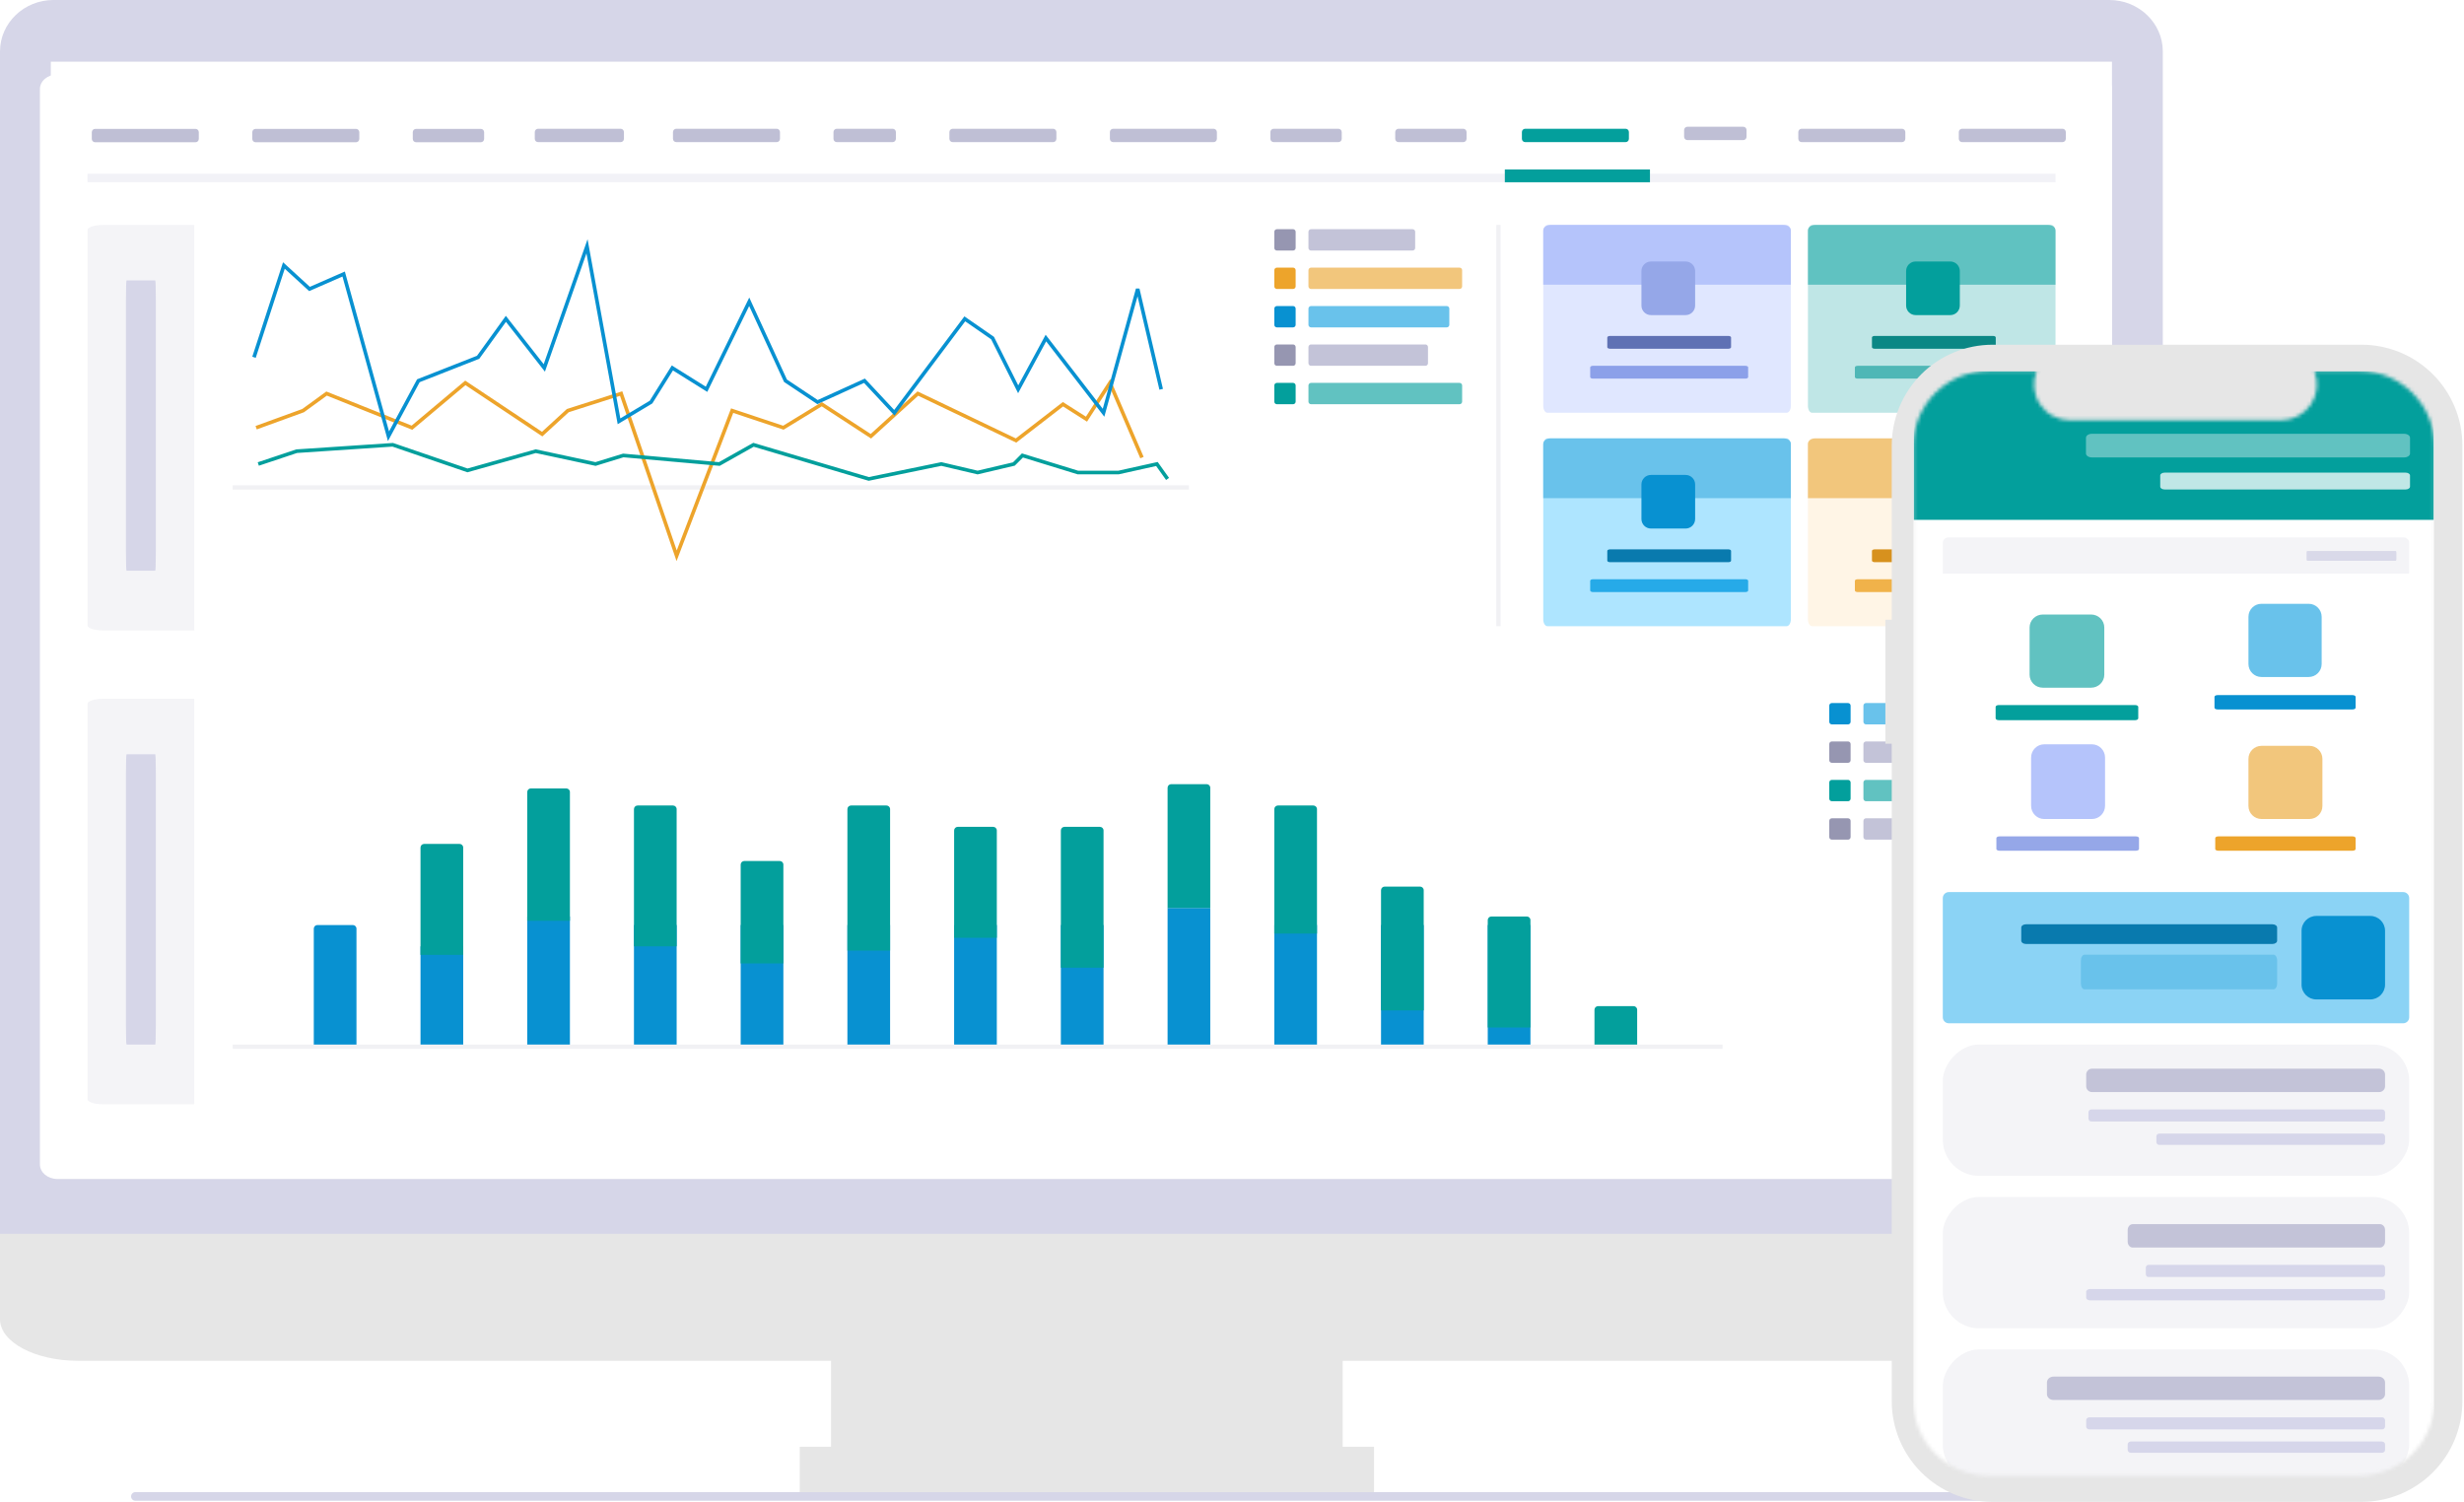 <svg width="679" height="414" viewBox="0 0 679 414" fill="none" xmlns="http://www.w3.org/2000/svg">
<path d="M575.512 375H21.488C9.64 375 0 369.862 0 363.545V328H597V363.545C597 369.862 587.361 375 575.512 375Z" fill="#E6E6E6"/>
<path d="M370 368H229V412H370V368Z" fill="#E6E6E6"/>
<path d="M378.646 398.7H220.39V411.445H378.646V398.7Z" fill="#E6E6E6"/>
<path d="M596 340H0V14.174C0 6.358 6.61 0 14.735 0H581.265C589.39 0 596 6.358 596 14.174V340Z" fill="#D6D6E8"/>
<path d="M582 17H14V321H582V17Z" fill="white"/>
<path d="M36.121 412.385C36.121 413.045 36.651 413.575 37.311 413.575H559.601C560.261 413.575 560.791 413.045 560.791 412.385C560.791 411.725 560.261 411.195 559.601 411.195H37.311C36.651 411.195 36.121 411.725 36.121 412.385Z" fill="#D6D6E8"/>
<g filter="url(#filter0_d_35_188)">
<path d="M577.203 17H15.798C13.148 17 11 18.799 11 21.018V317.362C11 319.581 13.148 321.38 15.798 321.38H577.203C579.848 321.38 582 319.581 582 317.362V21.018C582 18.799 579.848 17 577.203 17Z" fill="white"/>
</g>
<path d="M171.033 35.486H148.275C147.774 35.486 147.368 35.891 147.368 36.391V38.26C147.368 38.76 147.774 39.165 148.275 39.165H171.033C171.533 39.165 171.939 38.76 171.939 38.26V36.391C171.939 35.891 171.533 35.486 171.033 35.486Z" fill="#BFBFD5"/>
<path d="M214.032 35.486H186.36C185.859 35.486 185.453 35.891 185.453 36.391V38.26C185.453 38.76 185.859 39.165 186.36 39.165H214.032C214.533 39.165 214.939 38.76 214.939 38.26V36.391C214.939 35.891 214.533 35.486 214.032 35.486Z" fill="#BFBFD5"/>
<path d="M245.974 35.486H230.588C230.087 35.486 229.681 35.891 229.681 36.391V38.26C229.681 38.76 230.087 39.165 230.588 39.165H245.974C246.475 39.165 246.881 38.76 246.881 38.26V36.391C246.881 35.891 246.475 35.486 245.974 35.486Z" fill="#BFBFD5"/>
<path d="M290.203 35.486H262.53C262.03 35.486 261.624 35.891 261.624 36.391V38.26C261.624 38.76 262.03 39.165 262.53 39.165H290.203C290.703 39.165 291.109 38.76 291.109 38.26V36.391C291.109 35.891 290.703 35.486 290.203 35.486Z" fill="#BFBFD5"/>
<path d="M334.43 35.486H306.758C306.257 35.486 305.851 35.891 305.851 36.391V38.26C305.851 38.76 306.257 39.165 306.758 39.165H334.43C334.931 39.165 335.336 38.76 335.336 38.26V36.391C335.336 35.891 334.931 35.486 334.43 35.486Z" fill="#BFBFD5"/>
<path d="M368.829 35.486H350.986C350.485 35.486 350.079 35.891 350.079 36.391V38.26C350.079 38.76 350.485 39.165 350.986 39.165H368.829C369.33 39.165 369.736 38.76 369.736 38.26V36.391C369.736 35.891 369.33 35.486 368.829 35.486Z" fill="#BFBFD5"/>
<path d="M403.229 35.486H385.386C384.885 35.486 384.479 35.891 384.479 36.391V38.26C384.479 38.76 384.885 39.165 385.386 39.165H403.229C403.73 39.165 404.136 38.76 404.136 38.26V36.391C404.136 35.891 403.73 35.486 403.229 35.486Z" fill="#BFBFD5"/>
<path d="M447.967 35.486H420.295C419.794 35.486 419.388 35.891 419.388 36.391V38.26C419.388 38.76 419.794 39.165 420.295 39.165H447.967C448.468 39.165 448.874 38.76 448.874 38.26V36.391C448.874 35.891 448.468 35.486 447.967 35.486Z" fill="#039F9C"/>
<path d="M480.384 34.93H464.997C464.496 34.93 464.09 35.336 464.09 35.836V37.705C464.09 38.204 464.496 38.61 464.997 38.61H480.384C480.885 38.61 481.29 38.204 481.29 37.705V35.836C481.29 35.336 480.885 34.93 480.384 34.93Z" fill="#BFBFD5"/>
<path d="M524.136 35.486H496.464C495.963 35.486 495.558 35.891 495.558 36.391V38.26C495.558 38.76 495.963 39.165 496.464 39.165H524.136C524.637 39.165 525.043 38.76 525.043 38.26V36.391C525.043 35.891 524.637 35.486 524.136 35.486Z" fill="#BFBFD5"/>
<path d="M568.365 35.486H540.693C540.192 35.486 539.786 35.891 539.786 36.391V38.26C539.786 38.76 540.192 39.165 540.693 39.165H568.365C568.866 39.165 569.271 38.76 569.271 38.26V36.391C569.271 35.891 568.866 35.486 568.365 35.486Z" fill="#BFBFD5"/>
<path d="M566.437 47.871H24.12V50.224H566.437V47.871Z" fill="#F2F2F7"/>
<g filter="url(#filter1_d_35_188)">
<path d="M328.942 61.987H33.395C28.279 61.987 24.12 63.306 24.12 64.933V170.799C24.12 172.426 28.279 173.745 33.395 173.745H328.942C334.07 173.745 338.217 172.426 338.217 170.799V64.933C338.217 63.306 334.07 61.987 328.942 61.987Z" fill="white"/>
<path d="M476.215 192.567H37.876C30.288 192.567 24.12 193.886 24.12 195.513V301.379C24.12 303.006 30.288 304.324 37.876 304.324H476.215C483.821 304.324 489.971 303.006 489.971 301.379V195.513C489.971 193.886 483.821 192.567 476.215 192.567Z" fill="white"/>
</g>
<path d="M565.271 61.987H499.373C498.73 61.987 498.207 62.83 498.207 63.869V111.866C498.207 112.906 498.73 113.749 499.373 113.749H565.271C565.914 113.749 566.437 112.906 566.437 111.866V63.869C566.437 62.83 565.914 61.987 565.271 61.987Z" fill="#039F9C" fill-opacity="0.25"/>
<path d="M492.334 120.807H426.437C425.793 120.807 425.27 121.65 425.27 122.689V170.686C425.27 171.726 425.793 172.568 426.437 172.568H492.334C492.978 172.568 493.501 171.726 493.501 170.686V122.689C493.501 121.65 492.978 120.807 492.334 120.807Z" fill="#AEE5FF"/>
<path d="M565.271 120.807H499.373C498.73 120.807 498.207 121.65 498.207 122.689V170.686C498.207 171.726 498.73 172.568 499.373 172.568H565.271C565.914 172.568 566.437 171.726 566.437 170.686V122.689C566.437 121.65 565.914 120.807 565.271 120.807Z" fill="#FFF5E6"/>
<path d="M28.461 173.745C26.064 173.745 24.12 173.124 24.12 172.358L24.12 63.373C24.12 62.608 26.064 61.987 28.461 61.987L53.53 61.987L53.53 173.745L28.461 173.745Z" fill="#F4F4F7"/>
<path d="M42.785 77.281H34.867C34.779 77.281 34.709 79.591 34.709 82.442V152.114C34.709 154.964 34.779 157.275 34.867 157.275H42.785C42.872 157.275 42.943 154.964 42.943 152.114V82.442C42.943 79.591 42.872 77.281 42.785 77.281Z" fill="#D6D6E8"/>
<path d="M28.461 304.324C26.064 304.324 24.12 303.703 24.12 302.938L24.12 193.953C24.12 193.188 26.064 192.567 28.461 192.567L53.53 192.567L53.53 304.324L28.461 304.324Z" fill="#F4F4F7"/>
<path d="M42.785 207.86H34.867C34.779 207.86 34.709 210.171 34.709 213.021V282.694C34.709 285.544 34.779 287.855 34.867 287.855H42.785C42.872 287.855 42.943 285.544 42.943 282.694V213.021C42.943 210.171 42.872 207.86 42.785 207.86Z" fill="#D6D6E8"/>
<path d="M412.33 61.987H413.506V172.568H412.33V61.987Z" fill="#F1F1F4"/>
<path d="M565.26 193.743H566.437V304.324H565.26V193.743Z" fill="#F1F1F4"/>
<path d="M64.118 289.031L64.118 287.855L474.678 287.855L474.678 289.031L64.118 289.031Z" fill="#F1F1F4"/>
<path d="M64.118 134.924L64.118 133.747L327.629 133.747L327.629 134.924L64.118 134.924Z" fill="#F1F1F4"/>
<path d="M86.469 255.916C86.469 255.364 86.917 254.916 87.469 254.916H97.233C97.785 254.916 98.233 255.364 98.233 255.916V287.855H86.469V255.916Z" fill="#0891D1"/>
<rect x="115.879" y="260.797" width="11.764" height="27.057" fill="#0891D1"/>
<path d="M115.879 233.564C115.879 233.012 116.327 232.564 116.879 232.564H126.643C127.195 232.564 127.643 233.012 127.643 233.564V263.15H115.879V233.564Z" fill="#039F9C"/>
<rect x="145.288" y="252.563" width="11.764" height="35.292" fill="#0891D1"/>
<rect x="174.698" y="254.916" width="11.764" height="32.939" fill="#0891D1"/>
<rect x="204.108" y="254.916" width="11.764" height="32.939" fill="#0891D1"/>
<rect x="233.518" y="254.916" width="11.764" height="32.939" fill="#0891D1"/>
<rect x="262.928" y="254.916" width="11.764" height="32.939" fill="#0891D1"/>
<rect x="292.337" y="254.916" width="11.764" height="32.939" fill="#0891D1"/>
<rect x="321.748" y="250.21" width="11.764" height="37.645" fill="#0891D1"/>
<rect x="351.157" y="254.916" width="11.764" height="32.939" fill="#0891D1"/>
<rect x="380.566" y="254.916" width="11.764" height="32.939" fill="#0891D1"/>
<rect x="409.977" y="254.916" width="11.764" height="32.939" fill="#0891D1"/>
<path d="M439.386 278.267C439.386 277.715 439.834 277.267 440.386 277.267H450.15C450.702 277.267 451.15 277.715 451.15 278.267V287.855H439.386V278.267Z" fill="#039F9C"/>
<path d="M174.698 222.977C174.698 222.425 175.146 221.977 175.698 221.977H185.462C186.014 221.977 186.462 222.425 186.462 222.977V260.798H174.698V222.977Z" fill="#039F9C"/>
<path d="M145.288 218.271C145.288 217.719 145.736 217.271 146.288 217.271H156.052C156.604 217.271 157.052 217.719 157.052 218.271V253.739H145.288V218.271Z" fill="#039F9C"/>
<path d="M204.108 238.27C204.108 237.717 204.556 237.27 205.108 237.27H214.872C215.424 237.27 215.872 237.717 215.872 238.27V265.503H204.108V238.27Z" fill="#039F9C"/>
<path d="M233.518 222.977C233.518 222.425 233.965 221.977 234.518 221.977H244.281C244.834 221.977 245.281 222.425 245.281 222.977V261.974H233.518V222.977Z" fill="#039F9C"/>
<path d="M262.928 228.859C262.928 228.306 263.376 227.859 263.928 227.859H273.692C274.244 227.859 274.692 228.306 274.692 228.859V258.445H262.928V228.859Z" fill="#039F9C"/>
<path d="M321.748 217.095C321.748 216.542 322.195 216.095 322.748 216.095H332.511C333.064 216.095 333.511 216.542 333.511 217.095V250.21H321.748V217.095Z" fill="#039F9C"/>
<path d="M351.157 222.977C351.157 222.425 351.605 221.977 352.157 221.977H361.921C362.473 221.977 362.921 222.425 362.921 222.977V257.269H351.157V222.977Z" fill="#039F9C"/>
<path d="M292.337 228.859C292.337 228.306 292.785 227.859 293.337 227.859H303.101C303.654 227.859 304.101 228.306 304.101 228.859V266.68H292.337V228.859Z" fill="#039F9C"/>
<path d="M380.566 245.328C380.566 244.776 381.014 244.328 381.566 244.328H391.33C391.883 244.328 392.33 244.776 392.33 245.328V278.443H380.566V245.328Z" fill="#039F9C"/>
<path d="M409.977 253.563C409.977 253.011 410.425 252.563 410.977 252.563H420.741C421.293 252.563 421.741 253.011 421.741 253.563V283.149H409.977V253.563Z" fill="#039F9C"/>
<path d="M70.587 117.866L83.528 113.16L89.998 108.455L113.526 117.866L128.231 105.514L149.406 119.631L156.464 113.16L171.169 108.455L186.462 153.158L201.755 113.16L215.872 117.866L226.459 111.396L239.988 120.219L252.928 108.455L279.985 121.395L292.925 111.396L299.396 115.513L305.866 105.514L314.689 126.101" stroke="#EDA42B"/>
<path d="M69.999 98.456L78.234 73.163L85.293 79.633L94.704 75.516L107.056 120.219L115.291 104.926L131.76 98.456L139.407 87.868L149.994 101.397L161.758 67.87L170.581 116.102L179.404 110.808L185.286 101.397L194.697 107.279L206.461 83.163L216.46 104.926L225.283 110.808L238.223 104.926L246.458 113.749L265.869 87.868L273.515 93.162L280.574 107.279L288.22 93.162L304.101 113.749L313.513 79.633L319.983 107.279" stroke="#0891D1"/>
<path d="M71.176 127.866L81.763 124.336L108.232 122.572L128.819 129.63L147.641 124.336L164.111 127.866L171.757 125.513L198.226 127.866L207.637 122.572L239.4 131.983L259.398 127.866L269.398 130.218L279.397 127.866L281.75 125.513L289.396 127.866L297.043 130.218H308.219L318.806 127.866L321.747 131.983" stroke="#039F9C"/>
<path d="M454.679 46.694H414.682V50.224H454.679V46.694Z" fill="#039F9C"/>
<path d="M389.266 63.164H361.28C360.887 63.164 360.568 63.483 360.568 63.876V68.334C360.568 68.727 360.887 69.046 361.28 69.046H389.266C389.66 69.046 389.978 68.727 389.978 68.334V63.876C389.978 63.483 389.66 63.164 389.266 63.164Z" fill="#C3C3D8"/>
<path d="M402.196 73.751H361.29C360.891 73.751 360.568 74.07 360.568 74.463V78.922C360.568 79.315 360.891 79.633 361.29 79.633H402.196C402.595 79.633 402.918 79.315 402.918 78.922V74.463C402.918 74.07 402.595 73.751 402.196 73.751Z" fill="#F2C67C"/>
<path d="M398.667 84.339H361.291C360.892 84.339 360.568 84.658 360.568 85.051V89.509C360.568 89.902 360.892 90.221 361.291 90.221H398.667C399.066 90.221 399.389 89.902 399.389 89.509V85.051C399.389 84.658 399.066 84.339 398.667 84.339Z" fill="#69C2EB"/>
<path d="M392.796 94.926H361.28C360.887 94.926 360.568 95.245 360.568 95.638V100.097C360.568 100.49 360.887 100.808 361.28 100.808H392.796C393.189 100.808 393.507 100.49 393.507 100.097V95.638C393.507 95.245 393.189 94.926 392.796 94.926Z" fill="#C3C3D8"/>
<path d="M402.196 105.514H361.29C360.891 105.514 360.568 105.833 360.568 106.226V110.684C360.568 111.077 360.891 111.396 361.29 111.396H402.196C402.595 111.396 402.918 111.077 402.918 110.684V106.226C402.918 105.833 402.595 105.514 402.196 105.514Z" fill="#61C2C1"/>
<path d="M356.327 63.164H351.869C351.476 63.164 351.157 63.483 351.157 63.876V68.334C351.157 68.727 351.476 69.046 351.869 69.046H356.327C356.721 69.046 357.039 68.727 357.039 68.334V63.876C357.039 63.483 356.721 63.164 356.327 63.164Z" fill="#9696B1"/>
<path d="M356.327 73.751H351.869C351.476 73.751 351.157 74.07 351.157 74.463V78.922C351.157 79.315 351.476 79.633 351.869 79.633H356.327C356.721 79.633 357.039 79.315 357.039 78.922V74.463C357.039 74.07 356.721 73.751 356.327 73.751Z" fill="#EDA42B"/>
<path d="M356.327 94.926H351.869C351.476 94.926 351.157 95.245 351.157 95.638V100.097C351.157 100.49 351.476 100.808 351.869 100.808H356.327C356.721 100.808 357.039 100.49 357.039 100.097V95.638C357.039 95.245 356.721 94.926 356.327 94.926Z" fill="#9696B1"/>
<path d="M356.327 84.339H351.869C351.476 84.339 351.157 84.658 351.157 85.051V89.509C351.157 89.902 351.476 90.221 351.869 90.221H356.327C356.721 90.221 357.039 89.902 357.039 89.509V85.051C357.039 84.658 356.721 84.339 356.327 84.339Z" fill="#0891D1"/>
<path d="M356.327 105.514H351.869C351.476 105.514 351.157 105.833 351.157 106.226V110.684C351.157 111.077 351.476 111.396 351.869 111.396H356.327C356.721 111.396 357.039 111.077 357.039 110.684V106.226C357.039 105.833 356.721 105.514 356.327 105.514Z" fill="#039F9C"/>
<path d="M542.197 193.743H514.211C513.818 193.743 513.499 194.062 513.499 194.455V198.913C513.499 199.306 513.818 199.625 514.211 199.625H542.197C542.59 199.625 542.909 199.306 542.909 198.913V194.455C542.909 194.062 542.59 193.743 542.197 193.743Z" fill="#69C2EB"/>
<path d="M555.127 204.331H514.221C513.822 204.331 513.499 204.649 513.499 205.043V209.501C513.499 209.894 513.822 210.213 514.221 210.213H555.127C555.526 210.213 555.849 209.894 555.849 209.501V205.043C555.849 204.649 555.526 204.331 555.127 204.331Z" fill="#C3C3D8"/>
<path d="M551.597 214.918H514.222C513.823 214.918 513.499 215.237 513.499 215.63V220.089C513.499 220.482 513.823 220.8 514.222 220.8H551.597C551.996 220.8 552.32 220.482 552.32 220.089V215.63C552.32 215.237 551.996 214.918 551.597 214.918Z" fill="#61C2C1"/>
<path d="M545.726 225.506H514.211C513.818 225.506 513.499 225.824 513.499 226.218V230.676C513.499 231.069 513.818 231.388 514.211 231.388H545.726C546.119 231.388 546.438 231.069 546.438 230.676V226.218C546.438 225.824 546.119 225.506 545.726 225.506Z" fill="#C3C3D8"/>
<path d="M509.258 193.743H504.8C504.407 193.743 504.088 194.062 504.088 194.455V198.913C504.088 199.306 504.407 199.625 504.8 199.625H509.258C509.651 199.625 509.97 199.306 509.97 198.913V194.455C509.97 194.062 509.651 193.743 509.258 193.743Z" fill="#0891D1"/>
<path d="M509.258 204.331H504.8C504.407 204.331 504.088 204.649 504.088 205.043V209.501C504.088 209.894 504.407 210.213 504.8 210.213H509.258C509.651 210.213 509.97 209.894 509.97 209.501V205.043C509.97 204.649 509.651 204.331 509.258 204.331Z" fill="#9696B1"/>
<path d="M509.258 225.506H504.8C504.407 225.506 504.088 225.824 504.088 226.218V230.676C504.088 231.069 504.407 231.388 504.8 231.388H509.258C509.651 231.388 509.97 231.069 509.97 230.676V226.218C509.97 225.824 509.651 225.506 509.258 225.506Z" fill="#9696B1"/>
<path d="M509.258 214.918H504.8C504.407 214.918 504.088 215.237 504.088 215.63V220.089C504.088 220.482 504.407 220.8 504.8 220.8H509.258C509.651 220.8 509.97 220.482 509.97 220.089V215.63C509.97 215.237 509.651 214.918 509.258 214.918Z" fill="#039F9C"/>
<path d="M492.334 61.987H426.437C425.793 61.987 425.27 62.83 425.27 63.869V111.866C425.27 112.906 425.793 113.749 426.437 113.749H492.334C492.978 113.749 493.501 112.906 493.501 111.866V63.869C493.501 62.83 492.978 61.987 492.334 61.987Z" fill="#E0E7FF"/>
<path d="M425.27 63.485C425.27 62.658 426.17 61.987 427.277 61.987H491.493C492.601 61.987 493.501 62.658 493.501 63.485V78.457H425.27V63.485Z" fill="#B5C4FB"/>
<path d="M498.207 63.485C498.207 62.658 499.107 61.987 500.214 61.987H564.43C565.537 61.987 566.437 62.658 566.437 63.485V78.457H498.207V63.485Z" fill="#039F9C" fill-opacity="0.5"/>
<path d="M498.207 122.304C498.207 121.477 499.107 120.807 500.214 120.807H564.43C565.537 120.807 566.437 121.477 566.437 122.304V137.277H498.207V122.304Z" fill="#F2C67C"/>
<path d="M425.27 122.304C425.27 121.477 426.17 120.807 427.277 120.807H491.493C492.601 120.807 493.501 121.477 493.501 122.304V137.277H425.27V122.304Z" fill="#69C2EB"/>
<g filter="url(#filter2_d_35_188)">
<path d="M464.498 70.222H454.953C453.503 70.222 452.327 71.396 452.327 72.844V82.373C452.327 83.821 453.503 84.995 454.953 84.995H464.498C465.95 84.995 467.126 83.821 467.126 82.373V72.844C467.126 71.396 465.95 70.222 464.498 70.222Z" fill="#95A7E8"/>
</g>
<path d="M476.294 92.574H443.653C443.246 92.574 442.916 92.765 442.916 93.001V95.676C442.916 95.912 443.246 96.103 443.653 96.103H476.294C476.701 96.103 477.031 95.912 477.031 95.676V93.001C477.031 92.765 476.701 92.574 476.294 92.574Z" fill="#5F71B4"/>
<path d="M480.995 100.808H438.952C438.543 100.808 438.21 101 438.21 101.236V103.91C438.21 104.146 438.543 104.338 438.952 104.338H480.995C481.405 104.338 481.737 104.146 481.737 103.91V101.236C481.737 101 481.405 100.808 480.995 100.808Z" fill="#8CA0E9"/>
<path d="M549.231 92.574H516.59C516.183 92.574 515.853 92.765 515.853 93.001V95.676C515.853 95.912 516.183 96.103 516.59 96.103H549.231C549.638 96.103 549.968 95.912 549.968 95.676V93.001C549.968 92.765 549.638 92.574 549.231 92.574Z" fill="#0B8785"/>
<path d="M553.931 100.808H511.889C511.479 100.808 511.147 101 511.147 101.236V103.91C511.147 104.146 511.479 104.338 511.889 104.338H553.931C554.341 104.338 554.673 104.146 554.673 103.91V101.236C554.673 101 554.341 100.808 553.931 100.808Z" fill="#4FB7B6"/>
<path d="M549.231 151.393H516.59C516.183 151.393 515.853 151.584 515.853 151.82V154.495C515.853 154.731 516.183 154.922 516.59 154.922H549.231C549.638 154.922 549.968 154.731 549.968 154.495V151.82C549.968 151.584 549.638 151.393 549.231 151.393Z" fill="#D7911E"/>
<path d="M553.931 159.628H511.889C511.479 159.628 511.147 159.819 511.147 160.055V162.73C511.147 162.966 511.479 163.157 511.889 163.157H553.931C554.341 163.157 554.673 162.966 554.673 162.73V160.055C554.673 159.819 554.341 159.628 553.931 159.628Z" fill="#F0B24A"/>
<g filter="url(#filter3_d_35_188)">
<path d="M537.435 70.222H527.89C526.44 70.222 525.264 71.396 525.264 72.844V82.373C525.264 83.821 526.44 84.995 527.89 84.995H537.435C538.886 84.995 540.063 83.821 540.063 82.373V72.844C540.063 71.396 538.886 70.222 537.435 70.222Z" fill="#039F9C"/>
<path d="M537.435 129.042H527.89C526.44 129.042 525.264 130.216 525.264 131.664V141.192C525.264 142.641 526.44 143.815 527.89 143.815H537.435C538.886 143.815 540.063 142.641 540.063 141.192V131.664C540.063 130.216 538.886 129.042 537.435 129.042Z" fill="#EDA42B"/>
<path d="M464.498 129.042H454.953C453.503 129.042 452.327 130.216 452.327 131.664V141.192C452.327 142.641 453.503 143.815 454.953 143.815H464.498C465.95 143.815 467.126 142.641 467.126 141.192V131.664C467.126 130.216 465.95 129.042 464.498 129.042Z" fill="#0891D1"/>
</g>
<path d="M476.294 151.393H443.653C443.246 151.393 442.916 151.584 442.916 151.82V154.495C442.916 154.731 443.246 154.922 443.653 154.922H476.294C476.701 154.922 477.031 154.731 477.031 154.495V151.82C477.031 151.584 476.701 151.393 476.294 151.393Z" fill="#097AAE"/>
<path d="M480.995 159.628H438.952C438.543 159.628 438.21 159.819 438.21 160.055V162.73C438.21 162.966 438.543 163.157 438.952 163.157H480.995C481.405 163.157 481.737 162.966 481.737 162.73V160.055C481.737 159.819 481.405 159.628 480.995 159.628Z" fill="#26AAE8"/>
<path d="M53.876 35.519H26.203C25.703 35.519 25.297 35.924 25.297 36.424V38.293C25.297 38.793 25.703 39.198 26.203 39.198H53.876C54.376 39.198 54.782 38.793 54.782 38.293V36.424C54.782 35.924 54.376 35.519 53.876 35.519Z" fill="#BFBFD5"/>
<path d="M98.103 35.519H70.431C69.93 35.519 69.524 35.924 69.524 36.424V38.293C69.524 38.793 69.93 39.198 70.431 39.198H98.103C98.604 39.198 99.01 38.793 99.01 38.293V36.424C99.01 35.924 98.604 35.519 98.103 35.519Z" fill="#BFBFD5"/>
<path d="M132.503 35.519H114.659C114.158 35.519 113.752 35.924 113.752 36.424V38.293C113.752 38.793 114.158 39.198 114.659 39.198H132.503C133.003 39.198 133.41 38.793 133.41 38.293V36.424C133.41 35.924 133.003 35.519 132.503 35.519Z" fill="#BFBFD5"/>
<path d="M519.551 170.778H521.303V122.781C521.303 115.413 524.23 108.347 529.439 103.137C534.649 97.927 541.715 95 549.083 95H650.776C654.424 95 658.037 95.719 661.407 97.115C664.778 98.511 667.84 100.557 670.42 103.137C673 105.716 675.046 108.779 676.442 112.149C677.838 115.52 678.557 119.133 678.557 122.781V386.103C678.557 393.471 675.63 400.537 670.42 405.747C665.21 410.957 658.144 413.884 650.776 413.884H549.083C541.716 413.884 534.65 410.957 529.44 405.747C524.23 400.537 521.303 393.471 521.303 386.103V204.944H519.551L519.551 170.778Z" fill="#E6E6E6"/>
<mask id="mask0_35_188" style="mask-type:alpha" maskUnits="userSpaceOnUse" x="527" y="102" width="144" height="305">
<path d="M547.961 102.225H561.235C560.624 103.722 560.391 105.345 560.556 106.953C560.721 108.561 561.279 110.104 562.181 111.446C563.082 112.787 564.3 113.886 565.727 114.646C567.153 115.406 568.745 115.804 570.361 115.804H628.62C630.236 115.804 631.828 115.406 633.254 114.646C634.681 113.886 635.898 112.787 636.8 111.445C637.702 110.104 638.259 108.561 638.424 106.953C638.589 105.345 638.356 103.721 637.746 102.225H650.144C655.646 102.225 660.923 104.411 664.814 108.301C668.704 112.192 670.89 117.469 670.89 122.971V385.911C670.89 391.413 668.704 396.69 664.814 400.581C660.923 404.472 655.646 406.658 650.144 406.658H547.961C542.459 406.658 537.182 404.472 533.292 400.581C529.401 396.69 527.215 391.413 527.215 385.911V122.971C527.215 117.469 529.401 112.192 533.292 108.301C537.182 104.411 542.459 102.225 547.961 102.225Z" fill="white"/>
</mask>
<g mask="url(#mask0_35_188)">
<g filter="url(#filter4_d_35_188)">
<path d="M530.307 102.336H667.717C669.4 102.336 670.764 104.574 670.764 107.336V410.338C670.764 413.1 669.4 415.338 667.717 415.338H530.307C528.625 415.338 527.261 413.1 527.261 410.338V107.336C527.261 104.574 528.625 102.336 530.307 102.336Z" fill="white"/>
</g>
<path d="M670.636 106.883C670.636 104.372 670.097 102.336 669.432 102.336H528.593C527.929 102.336 527.389 104.372 527.389 106.883V143.263H670.636V106.883Z" fill="#039F9C"/>
<path d="M576.451 119.544H662.5C663.397 119.544 664.124 120.03 664.124 120.629V124.97C664.124 125.569 663.397 126.055 662.5 126.055H576.451C575.555 126.055 574.828 125.569 574.828 124.97V120.629C574.828 120.03 575.555 119.544 576.451 119.544Z" fill="#61C2C1"/>
<path d="M596.543 130.241H662.872C663.564 130.241 664.124 130.588 664.124 131.016V134.116C664.124 134.545 663.564 134.892 662.872 134.892H596.543C595.852 134.892 595.291 134.545 595.291 134.116V131.016C595.291 130.588 595.852 130.241 596.543 130.241Z" fill="#C0E7E6"/>
<rect width="128.529" height="36.188" rx="10" transform="matrix(-1 0 0 1 663.9 287.849)" fill="#F4F4F7"/>
<path d="M576.502 294.505H655.631C656.523 294.505 657.246 295.226 657.246 296.116V299.34C657.246 300.23 656.523 300.952 655.631 300.952H576.502C575.61 300.952 574.887 300.23 574.887 299.34V296.116C574.887 295.226 575.61 294.505 576.502 294.505Z" fill="#C3C3D8"/>
<path d="M576.321 305.735H656.436C656.883 305.735 657.246 306.108 657.246 306.567V308.231C657.246 308.69 656.883 309.063 656.436 309.063H576.321C575.874 309.063 575.511 308.69 575.511 308.231V306.567C575.511 306.108 575.874 305.735 576.321 305.735Z" fill="#D6D6EA"/>
<path d="M595.037 312.391H656.438C656.884 312.391 657.246 312.74 657.246 313.17V314.73C657.246 315.161 656.884 315.51 656.438 315.51H595.037C594.591 315.51 594.229 315.161 594.229 314.73V313.17C594.229 312.74 594.591 312.391 595.037 312.391Z" fill="#D6D6EA"/>
<rect width="128.529" height="36.188" rx="10" transform="matrix(-1 0 0 1 663.9 329.86)" fill="#F4F4F7"/>
<path d="M587.717 337.347H655.855C656.623 337.347 657.246 338.069 657.246 338.959V342.183C657.246 343.073 656.623 343.795 655.855 343.795H587.717C586.949 343.795 586.326 343.073 586.326 342.183V338.959C586.326 338.069 586.949 337.347 587.717 337.347Z" fill="#C3C3D8"/>
<path d="M591.97 348.578H656.593C656.953 348.578 657.246 348.951 657.246 349.41V351.074C657.246 351.533 656.953 351.906 656.593 351.906H591.97C591.61 351.906 591.317 351.533 591.317 351.074V349.41C591.317 348.951 591.61 348.578 591.97 348.578Z" fill="#D6D6EA"/>
<path d="M575.943 355.233H656.19C656.773 355.233 657.246 355.582 657.246 356.013V357.573C657.246 358.004 656.773 358.353 656.19 358.353H575.943C575.36 358.353 574.887 358.004 574.887 357.573V356.013C574.887 355.582 575.36 355.233 575.943 355.233Z" fill="#D6D6EA"/>
<rect width="128.529" height="36.188" rx="10" transform="matrix(-1 0 0 1 663.9 371.871)" fill="#F4F4F7"/>
<path d="M565.9 379.358H655.419C656.428 379.358 657.246 380.08 657.246 380.97V384.194C657.246 385.084 656.428 385.806 655.419 385.806H565.9C564.891 385.806 564.073 385.084 564.073 384.194V380.97C564.073 380.08 564.891 379.358 565.9 379.358Z" fill="#C3C3D8"/>
<path d="M575.703 390.589H656.43C656.881 390.589 657.246 390.962 657.246 391.421V393.085C657.246 393.544 656.881 393.917 656.43 393.917H575.703C575.253 393.917 574.887 393.544 574.887 393.085V391.421C574.887 390.962 575.253 390.589 575.703 390.589Z" fill="#D6D6EA"/>
<path d="M587.235 397.244H656.336C656.839 397.244 657.246 397.593 657.246 398.024V399.584C657.246 400.015 656.839 400.364 656.336 400.364H587.235C586.733 400.364 586.326 400.015 586.326 399.584V398.024C586.326 397.593 586.733 397.244 587.235 397.244Z" fill="#D6D6EA"/>
<path d="M537.036 245.838H662.237C663.155 245.838 663.9 246.583 663.9 247.502V280.334C663.9 281.252 663.155 281.997 662.237 281.997H537.036C536.117 281.997 535.372 281.252 535.372 280.334V247.502C535.372 246.583 536.117 245.838 537.036 245.838Z" fill="#8BD3F5"/>
<path d="M638.321 252.413H653.162C655.417 252.413 657.246 254.241 657.246 256.497V271.338C657.246 273.594 655.417 275.423 653.162 275.423H638.321C636.064 275.423 634.235 273.594 634.235 271.338V256.497C634.235 254.241 636.064 252.413 638.321 252.413Z" fill="#0891D1"/>
<path d="M558.277 254.714H626.223C626.931 254.714 627.505 255.119 627.505 255.618V259.234C627.505 259.733 626.931 260.138 626.223 260.138H558.277C557.569 260.138 556.995 259.733 556.995 259.234V255.618C556.995 255.119 557.569 254.714 558.277 254.714Z" fill="#097AAE"/>
<path d="M574.414 263.096H626.522C627.065 263.096 627.505 263.808 627.505 264.685V271.04C627.505 271.918 627.065 272.629 626.522 272.629H574.414C573.871 272.629 573.431 271.918 573.431 271.04V264.685C573.431 263.808 573.871 263.096 574.414 263.096Z" fill="#69C2EB"/>
<g filter="url(#filter5_d_35_188)">
<path d="M536.973 148.09H662.299C663.184 148.09 663.9 148.649 663.9 149.338V237.311C663.9 238.001 663.184 238.559 662.299 238.559H536.973C536.089 238.559 535.372 238.001 535.372 237.311V149.338C535.372 148.649 536.089 148.09 536.973 148.09Z" fill="white"/>
<path d="M563.325 202.164H576.47C578.467 202.164 580.087 203.8 580.087 205.818V219.098C580.087 221.117 578.467 222.753 576.47 222.753H563.325C561.325 222.753 559.705 221.117 559.705 219.098V205.818C559.705 203.8 561.325 202.164 563.325 202.164Z" fill="#B5C4FB"/>
<path d="M550.988 227.537H588.597C589.066 227.537 589.446 227.751 589.446 228.015V231.01C589.446 231.274 589.066 231.488 588.597 231.488H550.988C550.519 231.488 550.139 231.274 550.139 231.01V228.015C550.139 227.751 550.519 227.537 550.988 227.537Z" fill="#95A7E8"/>
<path d="M550.779 191.349H588.388C588.857 191.349 589.237 191.574 589.237 191.852V195.005C589.237 195.283 588.857 195.508 588.388 195.508H550.779C550.31 195.508 549.93 195.283 549.93 195.005V191.852C549.93 191.574 550.31 191.349 550.779 191.349Z" fill="#039F9C"/>
<path d="M611.286 227.537H648.298C648.76 227.537 649.134 227.751 649.134 228.015V231.01C649.134 231.274 648.76 231.488 648.298 231.488H611.286C610.825 231.488 610.45 231.274 610.45 231.01V228.015C610.45 227.751 610.825 227.537 611.286 227.537Z" fill="#EDA42B"/>
<path d="M562.945 166.392H576.225C578.242 166.392 579.878 167.995 579.878 169.973V182.984C579.878 184.962 578.242 186.565 576.225 186.565H562.945C560.926 186.565 559.289 184.962 559.289 182.984V169.973C559.289 167.995 560.926 166.392 562.945 166.392Z" fill="#61C2C1"/>
<path d="M623.221 202.58H636.367C638.363 202.58 639.983 204.183 639.983 206.16V219.172C639.983 221.15 638.363 222.753 636.367 222.753H623.221C621.222 222.753 619.602 221.15 619.602 219.172V206.16C619.602 204.183 621.222 202.58 623.221 202.58Z" fill="#F2C67C"/>
</g>
<path d="M663.9 149.563C663.9 148.75 663.186 148.09 662.306 148.09H536.966C536.086 148.09 535.372 148.75 535.372 149.563V158.073H663.9V149.563Z" fill="#F4F4F7"/>
<path d="M635.884 151.834H660.096C660.245 151.834 660.365 151.982 660.365 152.166V154.205C660.365 154.388 660.245 154.537 660.096 154.537H635.884C635.736 154.537 635.616 154.388 635.616 154.205V152.166C635.616 151.982 635.736 151.834 635.884 151.834Z" fill="#D9D9E9"/>
<path d="M623.185 166.392H636.196C638.172 166.392 639.776 167.995 639.776 169.973V182.984C639.776 184.962 638.172 186.565 636.196 186.565H623.185C621.206 186.565 619.602 184.962 619.602 182.984V169.973C619.602 167.995 621.206 166.392 623.185 166.392Z" fill="#69C2EB"/>
<path d="M611.083 191.557H648.294C648.758 191.557 649.134 191.771 649.134 192.035V195.03C649.134 195.294 648.758 195.508 648.294 195.508H611.083C610.619 195.508 610.242 195.294 610.242 195.03V192.035C610.242 191.771 610.619 191.557 611.083 191.557Z" fill="#0891D1"/>
</g>
<defs>
<filter id="filter0_d_35_188" x="0" y="9.52" width="593" height="326.38" filterUnits="userSpaceOnUse" color-interpolation-filters="sRGB">
<feFlood flood-opacity="0" result="BackgroundImageFix"/>
<feColorMatrix in="SourceAlpha" type="matrix" values="0 0 0 0 0 0 0 0 0 0 0 0 0 0 0 0 0 0 127 0" result="hardAlpha"/>
<feOffset dy="3.52"/>
<feGaussianBlur stdDeviation="5.5"/>
<feColorMatrix type="matrix" values="0 0 0 0 0.148 0 0 0 0 0.377 0 0 0 0 0.721 0 0 0 0.16 0"/>
<feBlend mode="normal" in2="BackgroundImageFix" result="effect1_dropShadow_35_188"/>
<feBlend mode="normal" in="SourceGraphic" in2="effect1_dropShadow_35_188" result="shape"/>
</filter>
<filter id="filter1_d_35_188" x="16.74" y="57.56" width="480.611" height="257.096" filterUnits="userSpaceOnUse" color-interpolation-filters="sRGB">
<feFlood flood-opacity="0" result="BackgroundImageFix"/>
<feColorMatrix in="SourceAlpha" type="matrix" values="0 0 0 0 0 0 0 0 0 0 0 0 0 0 0 0 0 0 127 0" result="hardAlpha"/>
<feOffset dy="2.952"/>
<feGaussianBlur stdDeviation="3.69"/>
<feColorMatrix type="matrix" values="0 0 0 0 0.186 0 0 0 0 0.322 0 0 0 0 0.803 0 0 0 0.1 0"/>
<feBlend mode="normal" in2="BackgroundImageFix" result="effect1_dropShadow_35_188"/>
<feBlend mode="normal" in="SourceGraphic" in2="effect1_dropShadow_35_188" result="shape"/>
</filter>
<filter id="filter2_d_35_188" x="446.807" y="66.542" width="25.839" height="25.813" filterUnits="userSpaceOnUse" color-interpolation-filters="sRGB">
<feFlood flood-opacity="0" result="BackgroundImageFix"/>
<feColorMatrix in="SourceAlpha" type="matrix" values="0 0 0 0 0 0 0 0 0 0 0 0 0 0 0 0 0 0 127 0" result="hardAlpha"/>
<feOffset dy="1.84"/>
<feGaussianBlur stdDeviation="2.76"/>
<feColorMatrix type="matrix" values="0 0 0 0 0.136 0 0 0 0 0.273 0 0 0 0 0.76 0 0 0 0.09 0"/>
<feBlend mode="normal" in2="BackgroundImageFix" result="effect1_dropShadow_35_188"/>
<feBlend mode="normal" in="SourceGraphic" in2="effect1_dropShadow_35_188" result="shape"/>
</filter>
<filter id="filter3_d_35_188" x="446.807" y="66.542" width="98.775" height="84.632" filterUnits="userSpaceOnUse" color-interpolation-filters="sRGB">
<feFlood flood-opacity="0" result="BackgroundImageFix"/>
<feColorMatrix in="SourceAlpha" type="matrix" values="0 0 0 0 0 0 0 0 0 0 0 0 0 0 0 0 0 0 127 0" result="hardAlpha"/>
<feOffset dy="1.84"/>
<feGaussianBlur stdDeviation="2.76"/>
<feColorMatrix type="matrix" values="0 0 0 0 0.136 0 0 0 0 0.273 0 0 0 0 0.76 0 0 0 0.09 0"/>
<feBlend mode="normal" in2="BackgroundImageFix" result="effect1_dropShadow_35_188"/>
<feBlend mode="normal" in="SourceGraphic" in2="effect1_dropShadow_35_188" result="shape"/>
</filter>
<filter id="filter4_d_35_188" x="516.213" y="94.824" width="165.598" height="335.098" filterUnits="userSpaceOnUse" color-interpolation-filters="sRGB">
<feFlood flood-opacity="0" result="BackgroundImageFix"/>
<feColorMatrix in="SourceAlpha" type="matrix" values="0 0 0 0 0 0 0 0 0 0 0 0 0 0 0 0 0 0 127 0" result="hardAlpha"/>
<feOffset dy="3.536"/>
<feGaussianBlur stdDeviation="5.524"/>
<feColorMatrix type="matrix" values="0 0 0 0 0.041 0 0 0 0 0.229 0 0 0 0 0.515 0 0 0 0.19 0"/>
<feBlend mode="normal" in2="BackgroundImageFix" result="effect1_dropShadow_35_188"/>
<feBlend mode="normal" in="SourceGraphic" in2="effect1_dropShadow_35_188" result="shape"/>
</filter>
<filter id="filter5_d_35_188" x="527.992" y="143.662" width="143.288" height="105.229" filterUnits="userSpaceOnUse" color-interpolation-filters="sRGB">
<feFlood flood-opacity="0" result="BackgroundImageFix"/>
<feColorMatrix in="SourceAlpha" type="matrix" values="0 0 0 0 0 0 0 0 0 0 0 0 0 0 0 0 0 0 127 0" result="hardAlpha"/>
<feOffset dy="2.952"/>
<feGaussianBlur stdDeviation="3.69"/>
<feColorMatrix type="matrix" values="0 0 0 0 0.186 0 0 0 0 0.322 0 0 0 0 0.803 0 0 0 0.1 0"/>
<feBlend mode="normal" in2="BackgroundImageFix" result="effect1_dropShadow_35_188"/>
<feBlend mode="normal" in="SourceGraphic" in2="effect1_dropShadow_35_188" result="shape"/>
</filter>
</defs>
</svg>
